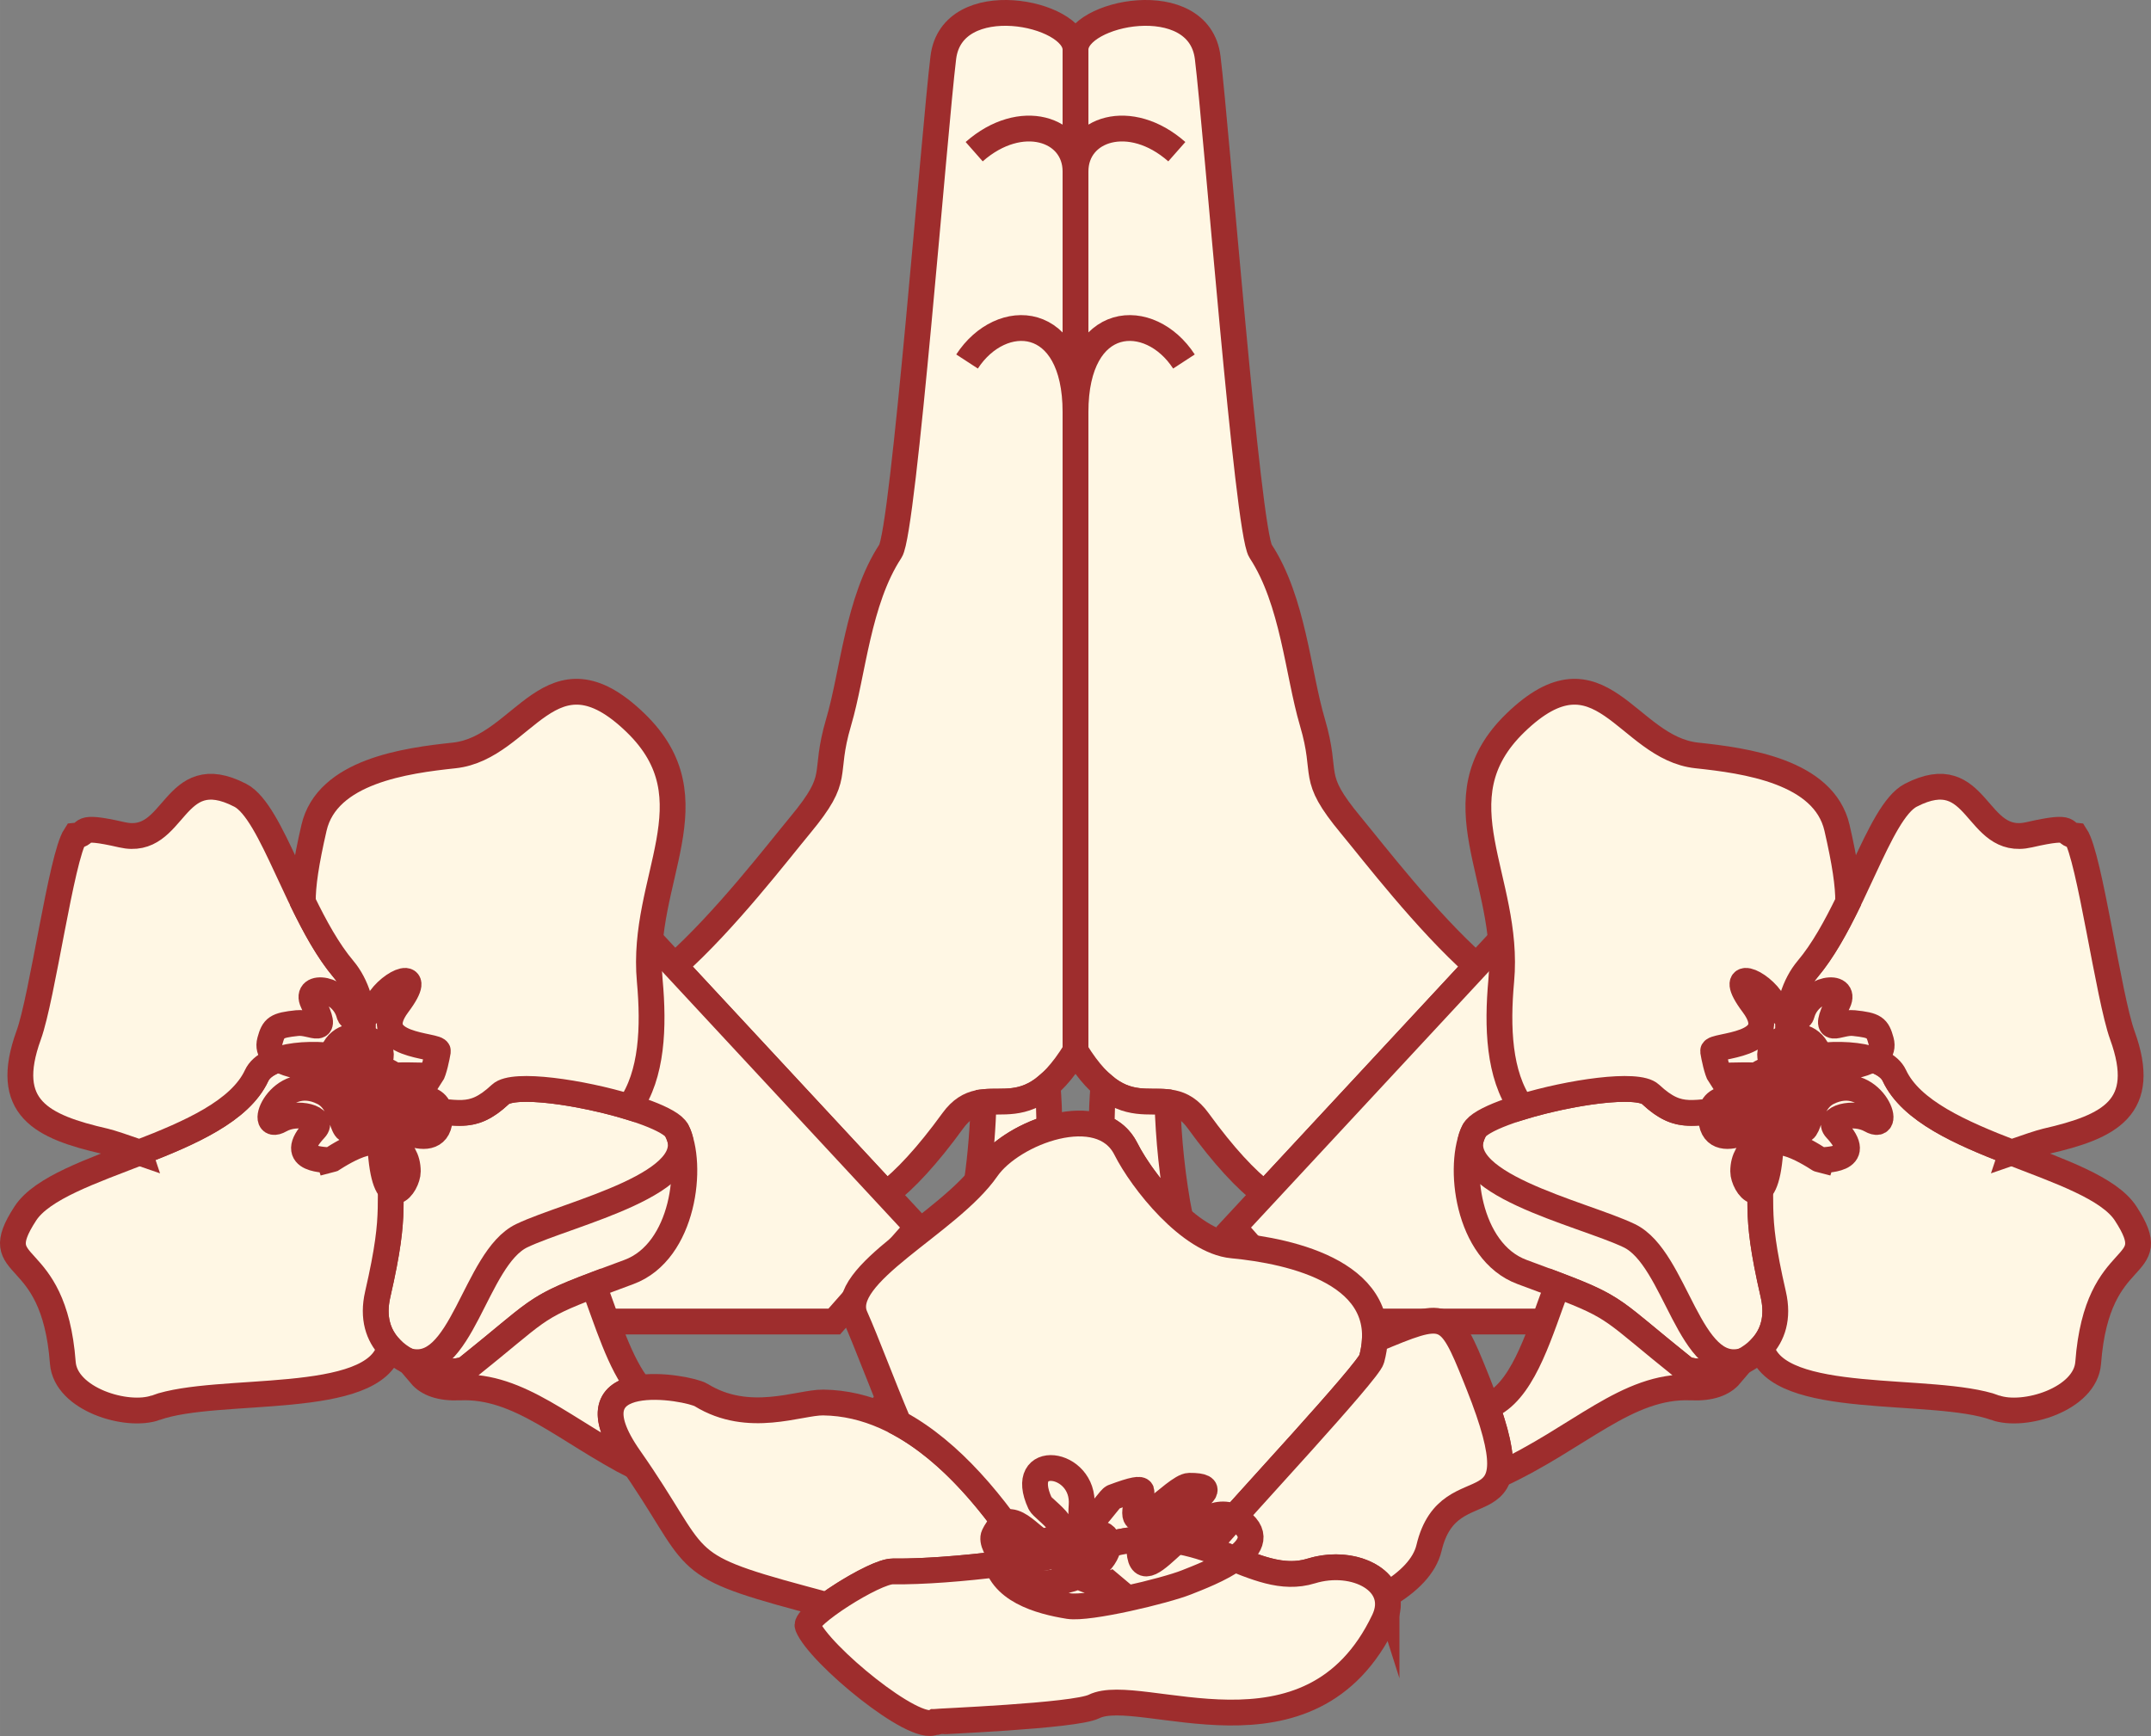 <?xml version="1.0" encoding="UTF-8"?>
<!DOCTYPE svg PUBLIC "-//W3C//DTD SVG 1.1//EN" "http://www.w3.org/Graphics/SVG/1.1/DTD/svg11.dtd">
<!-- Creator: CorelDRAW -->
<svg xmlns="http://www.w3.org/2000/svg" xml:space="preserve" width="21.171mm" height="17.089mm" version="1.1" style="shape-rendering:geometricPrecision; text-rendering:geometricPrecision; image-rendering:optimizeQuality; fill-rule:evenodd; clip-rule:evenodd"
viewBox="0 0 2875.69 2321.24"
 xmlns:xlink="http://www.w3.org/1999/xlink"
 xmlns:xodm="http://www.corel.com/coreldraw/odm/2003">
 <rect x="0" y="0" width="2875.69" height="2321.24" fill="#808080" stroke="none"/>
 <defs>
  <style type="text/css">
   <![CDATA[
    .str0 {stroke:#9E2D2D;stroke-width:34.5;stroke-miterlimit:22.926}
    .fil1 {fill:none}
    .fil2 {fill:#FFF7E4}
    .fil0 {fill:#FFF7E4}
   ]]>
  </style>
 </defs>
 <g id="Layer_x0020_1">
  <path class="fil0 str0" d="M1437.85 66.41c0,-50.09 -165.13,-83.67 -176.73,10.61 -11.83,96.16 -53.14,633.17 -70.66,659.86 -43.63,66.46 -49.95,163.26 -69.23,228.54 -21.98,74.44 4.46,70.44 -51.58,138.05 -30.21,36.44 -100.42,128.05 -167.81,188.09l283.15 304.94c25.09,-19.27 54.4,-50.45 88.93,-98.02 43.87,-60.42 92.41,23.09 163.92,-93.29l0 -1338.77z"/>
  <polygon class="fil0 str0" points="565.26,1767.08 1115.31,1767.08 1226.42,1641.09 870.59,1257.88 565.26,1492.95 "/>
  <path class="fil1 str0" d="M1302.38 202.82c62.47,-55.05 135.46,-30.7 135.46,26.47"/>
  <path class="fil1 str0" d="M1292.86 483.38c45.52,-69.87 144.99,-65.65 144.99,67.75"/>
  <path class="fil0 str0" d="M1437.85 66.41c0,-50.09 165.13,-83.67 176.73,10.61 11.83,96.16 53.14,633.17 70.66,659.86 43.63,66.46 49.95,163.26 69.23,228.54 21.98,74.44 -4.46,70.44 51.58,138.05 30.21,36.44 100.42,128.05 167.81,188.09l-283.15 304.94c-25.09,-19.27 -54.4,-50.45 -88.93,-98.02 -43.87,-60.42 -92.41,23.09 -163.92,-93.29l0 -1338.77z"/>
  <polygon class="fil0 str0" points="2310.43,1767.08 1760.38,1767.08 1649.27,1641.09 2005.11,1257.88 2310.43,1492.95 "/>
  <path class="fil1 str0" d="M1573.31 202.82c-62.47,-55.05 -135.46,-30.7 -135.46,26.47"/>
  <path class="fil1 str0" d="M1582.83 483.38c-45.52,-69.87 -144.99,-65.65 -144.99,67.75"/>
  <path class="fil2 str0" d="M2327.84 1484.8c-61.9,-1.86 -79.05,17.86 -121.27,-21.6 -26.17,-24.48 -220.92,19.17 -235.61,48.44 -22.77,45.34 -9.85,161.88 63.88,189.17 134.3,49.69 104.36,38.68 216.24,128.13 19.36,15.47 141.84,-1.49 119.63,-98.22 -27.7,-120.58 -11.21,-114.48 -21.42,-212.75 -2.76,-26.58 -18.36,-33.08 -21.45,-33.17z"/>
  <path class="fil2 str0" d="M2667.42 1882.27c38.49,13.84 120.62,-11.17 124.29,-60.02 12.1,-161.15 103.61,-117.51 50.07,-199.71 -44.35,-68.07 -265.12,-89.92 -309.17,-184.34 -22.77,-48.8 -188.09,-29 -208.54,26.3 -2.42,6.55 -4.07,13.28 -5.12,20.18 2.87,-0.01 5.81,0.04 8.9,0.12 3.08,0.1 18.69,6.59 21.45,33.17 10.21,98.27 -6.28,92.18 21.42,212.75 7.28,31.69 -0.99,54.82 -16.06,71.05 20.39,80.33 229.9,50.71 312.77,80.49z"/>
  <path class="fil2 str0" d="M2689.21 1541.06c19.91,-6.95 38.28,-13.22 46.17,-15.04 84.99,-19.52 137.2,-44.72 102,-141.73 -18.42,-50.71 -43.63,-238.09 -62.32,-266.79 -19.91,-1.92 2.39,-16.14 -62.33,-1.28 -73,16.76 -66.39,-100.31 -158.22,-52.85 -42.95,22.19 -77.75,161 -137.91,232.35 -22.29,26.43 -31.3,69.14 -23.1,104.79 1.24,5.42 2.95,11.14 5.07,17.06 54.45,-13.33 120.29,-8.9 134.05,20.61 22.26,47.72 89.65,76.88 156.6,102.87z"/>
  <path class="fil2 str0" d="M2384.61 1421.48c0.04,-13.64 1.49,-28.2 5.96,-44.05 -0.92,-29.72 8.39,-60.78 26.03,-81.69 20.62,-24.45 38.25,-56.82 54.25,-89.69 0.23,-22.3 -4.25,-52.66 -14.9,-98.99 -17.44,-75.96 -123.21,-90.1 -187.41,-96.93 -94.25,-10.02 -128.12,-154.32 -242.54,-43.6 -106.38,102.93 -6.48,208.5 -18.96,344.78 -5.64,61.74 -3.36,125.93 27.07,168.92 63.94,-19.57 155.13,-33.21 172.47,-17.02 40.12,37.5 57.61,21.54 112.37,21.47 1.05,-6.9 2.7,-13.64 5.12,-20.18 7.01,-18.95 31.06,-33.74 60.54,-43.02z"/>
  <path class="fil1 str0" d="M1971.81 1510.2c-42.58,71.6 143.37,111.87 206.36,142.11 63,30.22 79.96,189.16 153.29,167.07"/>
  <path class="fil1 str0" d="M2386.36 1484.91c-23.49,40.9 -55.84,45.9 -55.87,81.4 -0.01,18.34 29.68,60.34 36.23,-26.38 2.53,-33.28 67.59,11.93 67.9,11.99 0.6,-2.19 62.01,2.68 19.99,-42.19 -13.94,-14.9 23.32,-25.18 46.33,-12.14 32.94,18.69 0.91,-66.37 -57.43,-36.77 -34.24,17.37 -19.32,78.43 -50.01,35.15 -8.14,-11.46 0.27,-75.77 53.04,-69.08 20.17,2.57 76.54,-5.01 68.27,-35.11 -4.92,-17.86 -8.29,-20.81 -36.44,-23.77 -21.18,-2.23 -44.01,20.48 -20.97,-27.7 12.54,-26.27 -39.15,-20.37 -48.61,16.1 -2.73,10.51 -25.98,5.68 -38.13,-15.85 -16.52,-29.27 -64.97,-48.22 -27,2.53 43.11,57.63 -54.81,53.71 -53.38,62.47 1.18,7.42 5.27,27.3 9.09,32.88 0.22,-0.07 57.48,-2.01 58.2,1.13 5.7,24.83 -12.92,45.83 3.63,47.11 3.6,15.66 -79.5,64.14 -73.12,0.08 2.76,-27.61 53.86,-17.82 56.79,-16.35 36.13,-8.3 107.63,-11.7 85.1,-64.9 -17.88,-42.18 -92.95,-8 -50.88,26.07 28.46,23.04 23.51,50.35 40.21,48.48 1.81,-0.2 4.59,3.19 5.18,4.59"/>
  <path class="fil0 str0" d="M1560.79 1473.71c1.22,47.95 6.47,101.66 16.92,154.97 -32.16,-28.43 -59.73,-67.06 -72.48,-92.39 -7.35,-14.6 -18.7,-23.93 -32.34,-29.04 -0.01,-19.03 0.75,-37.73 2.28,-55.95 32.94,28.13 60.64,19.75 85.61,22.41zm427.39 408.15c3.27,-1.87 6.56,-3.71 9.89,-5.7 41.03,-24.52 60.83,-95.83 84.13,-157.67 81.34,30.92 72.57,33.48 168.88,110.47 7.08,5.61 27.74,6.95 50.07,1.78 3.8,4.29 7.86,7.08 12.2,7.8 -9.6,11.34 -26.3,17.78 -52.35,16.67 -86.05,-3.68 -149.78,67.6 -257.4,117.09 4.48,-16.57 1.2,-43.34 -15.42,-90.42z"/>
  <path class="fil2 str0" d="M547.85 1484.8c61.9,-1.86 79.05,17.86 121.27,-21.6 26.17,-24.48 220.92,19.17 235.61,48.44 22.77,45.34 9.85,161.88 -63.88,189.17 -134.3,49.69 -104.36,38.68 -216.24,128.13 -19.36,15.47 -141.84,-1.49 -119.63,-98.22 27.7,-120.58 11.21,-114.48 21.42,-212.75 2.76,-26.58 18.36,-33.08 21.45,-33.17z"/>
  <path class="fil2 str0" d="M208.27 1882.27c-38.49,13.84 -120.62,-11.17 -124.29,-60.02 -12.1,-161.15 -103.61,-117.51 -50.07,-199.71 44.35,-68.07 265.12,-89.92 309.17,-184.34 22.77,-48.8 188.09,-29 208.54,26.3 2.42,6.55 4.07,13.28 5.12,20.18 -2.87,-0.01 -5.81,0.04 -8.9,0.12 -3.08,0.1 -18.69,6.59 -21.45,33.17 -10.21,98.27 6.28,92.18 -21.42,212.75 -7.28,31.69 0.99,54.82 16.06,71.05 -20.39,80.33 -229.9,50.71 -312.77,80.49z"/>
  <path class="fil2 str0" d="M186.48 1541.06c-19.91,-6.95 -38.28,-13.22 -46.17,-15.04 -84.99,-19.52 -137.2,-44.72 -102,-141.73 18.42,-50.71 43.63,-238.09 62.32,-266.79 19.91,-1.92 -2.39,-16.14 62.33,-1.28 73,16.76 66.39,-100.31 158.22,-52.85 42.95,22.19 77.75,161 137.91,232.35 22.29,26.43 31.3,69.14 23.1,104.79 -1.24,5.42 -2.95,11.14 -5.07,17.06 -54.45,-13.33 -120.29,-8.9 -134.05,20.61 -22.26,47.72 -89.65,76.88 -156.6,102.87z"/>
  <path class="fil2 str0" d="M491.09 1421.48c-0.04,-13.64 -1.49,-28.2 -5.96,-44.05 0.92,-29.72 -8.39,-60.78 -26.03,-81.69 -20.62,-24.45 -38.25,-56.82 -54.25,-89.69 -0.23,-22.3 4.25,-52.66 14.9,-98.99 17.44,-75.96 123.21,-90.1 187.41,-96.93 94.25,-10.02 128.12,-154.32 242.54,-43.6 106.38,102.93 6.48,208.5 18.96,344.78 5.64,61.74 3.36,125.93 -27.07,168.92 -63.94,-19.57 -155.13,-33.21 -172.47,-17.02 -40.12,37.5 -57.61,21.54 -112.37,21.47 -1.05,-6.9 -2.7,-13.64 -5.12,-20.18 -7.01,-18.95 -31.06,-33.74 -60.54,-43.02z"/>
  <path class="fil1 str0" d="M903.88 1510.2c42.58,71.6 -143.37,111.87 -206.36,142.11 -63,30.22 -79.96,189.16 -153.29,167.07"/>
  <path class="fil1 str0" d="M489.33 1484.91c23.49,40.9 55.84,45.9 55.87,81.4 0.01,18.34 -29.68,60.34 -36.23,-26.38 -2.53,-33.28 -67.59,11.93 -67.9,11.99 -0.6,-2.19 -62.01,2.68 -19.99,-42.19 13.94,-14.9 -23.32,-25.18 -46.33,-12.14 -32.94,18.69 -0.91,-66.37 57.43,-36.77 34.24,17.37 19.32,78.43 50.01,35.15 8.14,-11.46 -0.27,-75.77 -53.04,-69.08 -20.17,2.57 -76.54,-5.01 -68.27,-35.11 4.92,-17.86 8.29,-20.81 36.44,-23.77 21.18,-2.23 44.01,20.48 20.97,-27.7 -12.54,-26.27 39.15,-20.37 48.61,16.1 2.73,10.51 25.98,5.68 38.13,-15.85 16.52,-29.27 64.97,-48.22 27,2.53 -43.11,57.63 54.81,53.71 53.38,62.47 -1.18,7.42 -5.27,27.3 -9.09,32.88 -0.22,-0.07 -57.48,-2.01 -58.2,1.13 -5.7,24.83 12.92,45.83 -3.63,47.11 -3.6,15.66 79.5,64.14 73.12,0.08 -2.76,-27.61 -53.86,-17.82 -56.79,-16.35 -36.13,-8.3 -107.63,-11.7 -85.1,-64.9 17.88,-42.18 92.95,-8 50.88,26.07 -28.46,23.04 -23.51,50.35 -40.21,48.48 -1.81,-0.2 -4.59,3.19 -5.18,4.59"/>
  <path class="fil0 str0" d="M1314.91 1473.71c-0.84,33.13 -3.63,69.03 -8.69,105.62 4.88,-5.5 9.32,-11.03 13.18,-16.6 15.53,-22.41 48.74,-43.9 83.41,-54.17 0.04,-19.48 -0.71,-38.63 -2.28,-57.27 -32.94,28.13 -60.64,19.75 -85.61,22.41zm-126.3 398.38c-6.6,6.74 -13.49,13.07 -20.7,18.83 19.03,6.3 33.71,12.1 33.44,11.94 -4.39,-10.36 -8.64,-20.67 -12.74,-30.77zm-333.56 -16.18c-26.65,-32.83 -42.98,-88.14 -61.56,-137.43 -81.34,30.92 -72.57,33.48 -168.88,110.47 -7.08,5.61 -27.74,6.95 -50.07,1.78 -3.8,4.29 -7.86,7.08 -12.2,7.8 9.6,11.34 26.3,17.78 52.35,16.67 79.96,-3.42 140.64,57.91 235.19,106.3l-8.3 -11.99c-45.8,-65.39 -22.02,-88.18 13.46,-93.59z"/>
  <path class="fil0 str0" d="M1376.97 2085.78c-67.33,-105.39 -160.16,-209.03 -276.36,-210.43 -32.11,-0.38 -99.31,29.38 -163.24,-9.98 -16.61,-10.23 -183.33,-40.87 -95.77,84.13 97.89,139.74 58.26,141.33 231.84,188.1 8.61,2.32 19.78,5.28 32.31,8.82 28.66,-21.08 72.52,-45.38 87.71,-45.2 49.35,0.6 119.31,-5.81 183.52,-15.43z"/>
  <path class="fil0 str0" d="M1620.54 2061.74c-2.47,2.87 -5.35,5.76 -8.61,8.63 -35.76,-11.76 -76.58,-18.98 -127.33,-5.65 -29.23,7.67 -67.29,15.01 -107.63,21.07 -46.58,-72.91 -105.34,-144.96 -175.62,-182.92 -23.15,-54.71 -42.27,-107.12 -57.96,-142.42 -25.17,-56.59 125.1,-124.19 176,-197.7 33.89,-48.94 152.13,-93.47 185.84,-26.45 21.56,42.81 85.4,123.61 142.34,128.99 79.23,7.51 216.95,37.58 186.25,152 -4.52,16.86 -172.41,196.83 -213.28,244.47z"/>
  <path class="fil0 str0" d="M1853.71 2132.99c29.33,-17.37 50.96,-38.7 56.75,-63.15 27.64,-117.09 149.7,-9.02 66.22,-218.54l-3.63 -9.13c-36.48,-91.21 -40.23,-90.25 -134.99,-50.61 -0.42,8.05 -1.81,16.61 -4.24,25.7 -4.52,16.86 -172.41,196.83 -213.28,244.47 -2.47,2.87 -5.35,5.76 -8.61,8.63 52.81,17.33 94.63,44.57 141.22,30.21 44.01,-13.53 90.87,1.94 100.56,32.42z"/>
  <path class="fil0 str0" d="M1249.34 2302.47c1.26,-0.76 187.24,-7.76 213.19,-20.63 61.59,-30.62 289.59,90.6 387.65,-115.2 24.37,-51.15 -38.82,-83.96 -97.02,-66.07 -78.16,24.06 -142.88,-68.85 -268.55,-35.86 -75.75,19.9 -210.78,37.45 -291.16,36.5 -23.93,-0.29 -118.91,60.11 -113.72,73.13 14.89,37.35 143.63,143.51 169.61,128.13z"/>
  <path class="fil1 str0" d="M1330.49 2080.33c5.26,46.01 59.63,61.03 98.33,67.2 26.83,4.25 129.2,-20.48 157.18,-31.64 28.06,-11.18 126.81,-47.43 67.2,-85.49 -53.15,-33.9 -124.91,106.27 -129.83,44.13 -1.96,-24.87 53.67,-48.95 73.59,-68.21 4.17,-4.02 32.21,-19.94 -7.05,-19.63 -19.03,0.15 -83.97,79.35 -70.54,24.23 3.02,-12.39 24.91,-30.18 -31.24,-9.11 -7.29,2.73 -46.67,70.73 -42.12,11.26 4.6,-60.19 -87.5,-72.11 -55.54,-3.03 4.43,9.59 60.24,42 4.29,50.72 -13.91,2.17 -44.06,-52.76 -65.95,-8.07 -7.44,15.25 30.82,56.02 47.32,58.65 11.07,1.78 8.95,7.44 32.18,4.73 94.67,-11.08 93.53,-99.54 20.69,-52.7 -43.29,27.83 48.78,72.53 71.28,45.78"/>
 </g>
</svg>
